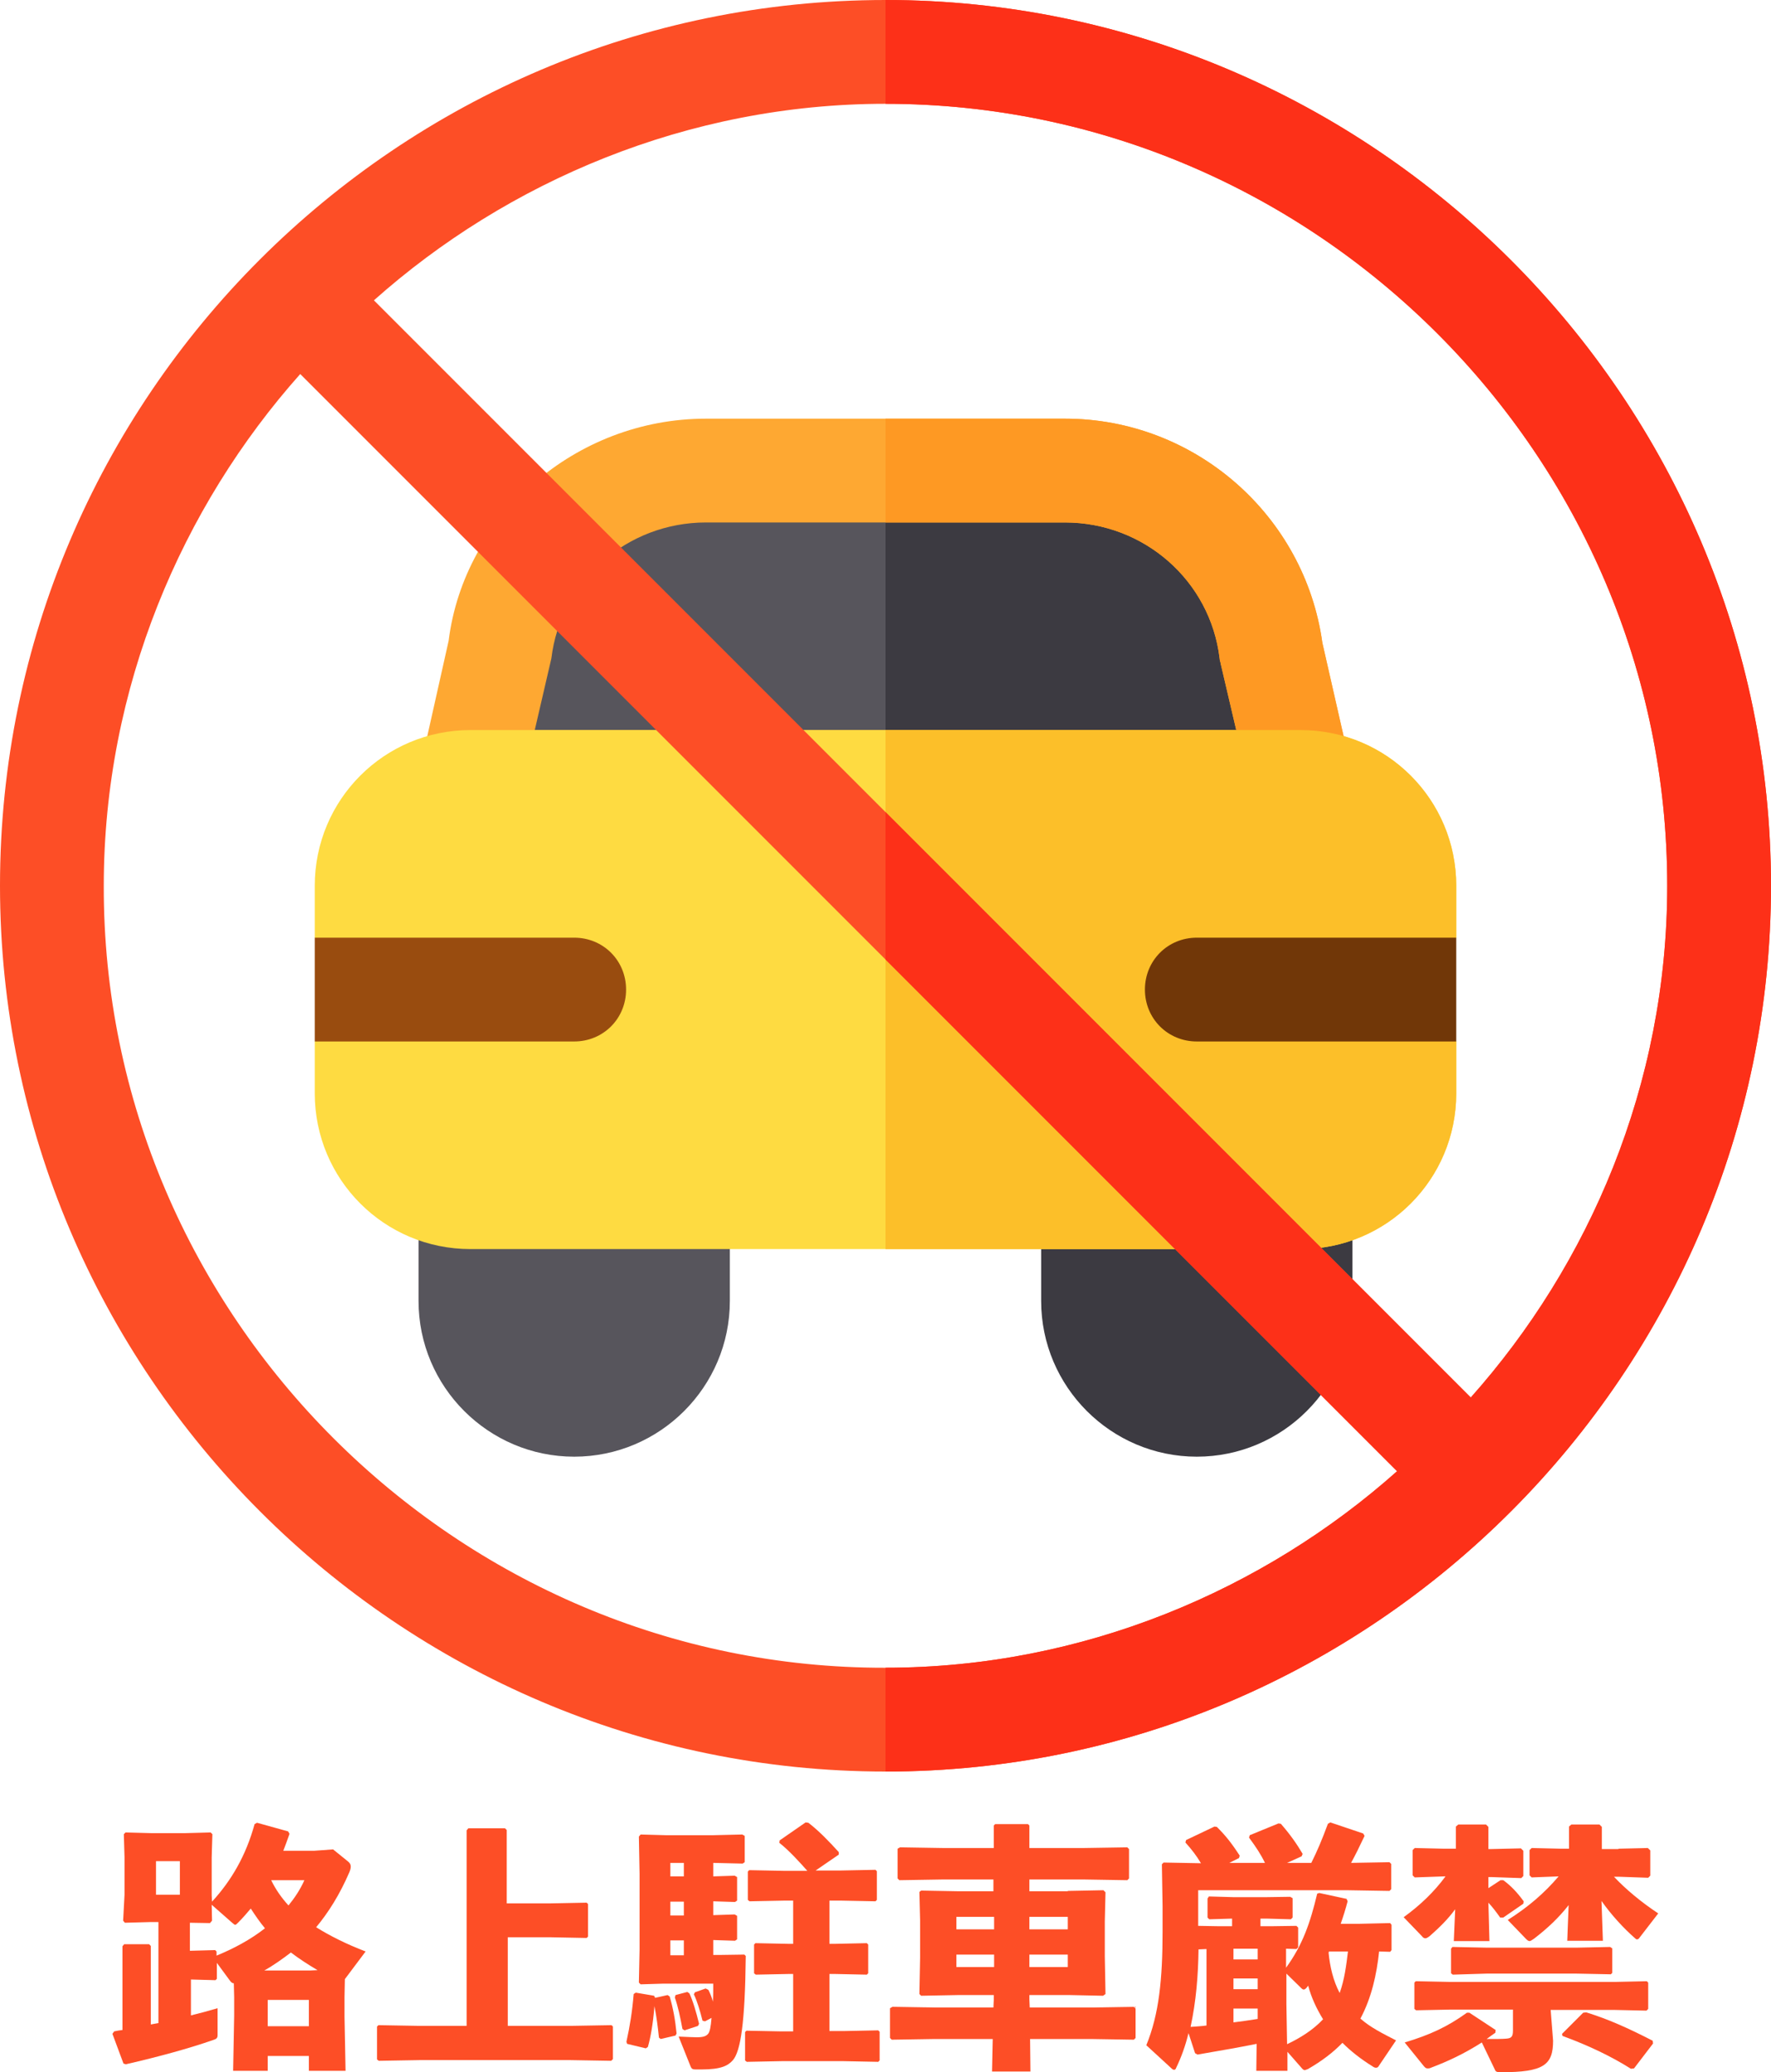 <?xml version="1.0" encoding="utf-8"?>
<!-- Generator: Adobe Illustrator 25.2.0, SVG Export Plug-In . SVG Version: 6.00 Build 0)  -->
<svg version="1.1" id="Capa_1" xmlns="http://www.w3.org/2000/svg" xmlns:xlink="http://www.w3.org/1999/xlink" x="0px" y="0px"
	 width="512px" height="598.9px" viewBox="0 0 512 598.9" style="enable-background:new 0 0 512 598.9;" xml:space="preserve">
<style type="text/css">
	.st0{fill:#57555C;}
	.st1{fill:#3C3A41;}
	.st2{fill:#FEA832;}
	.st3{fill:#FEDB41;}
	.st4{fill:#FE9923;}
	.st5{fill:#FCBF29;}
	.st6{fill:#FD4E26;}
	.st7{fill:#FD3018;}
	.st8{fill:#994C0F;}
	.st9{fill:#713708;}
</style>
<path class="st0" d="M376,226H136l8.7-38.7c3.6-28.8,29.1-51.3,59.4-51.3h103.8c30.3,0,55.8,22.5,59.7,52.5L376,226z"/>
<path class="st1" d="M376,226H256v-90h51.9c30.3,0,55.8,22.5,59.7,52.5L376,226z"/>
<path class="st0" d="M166,421c-24.8,0-45-20.2-45-45v-30c0-8.3,6.7-15,15-15h60c8.3,0,15,6.7,15,15v30C211,400.8,190.8,421,166,421z
	"/>
<path class="st1" d="M346,421c-24.8,0-45-20.2-45-45v-30c0-8.3,6.7-15,15-15h60c8.3,0,15,6.7,15,15v30C391,400.8,370.8,421,346,421z
	"/>
<path class="st2" d="M382.3,185.8c-5.1-36.9-36.9-64.8-74.4-64.8H204.1c-37.8,0-69.9,28.2-74.4,64.2l-8.4,37.5c-0.9,4.5,0,9,3,12.6
	c2.7,3.6,7.2,5.7,11.7,5.7h240c4.5,0,9-2.1,11.7-5.7c3-3.6,3.9-8.1,3-12.6L382.3,185.8z M154.6,211l4.8-20.7
	c2.7-22.5,21.9-39.3,44.7-39.3h103.8c22.8,0,42,16.8,44.7,39.3c0,0.6,0.3,1.2,0.3,1.5l4.5,19.2H154.6z"/>
<path class="st3" d="M421,256c0-24.9-20.1-45-45-45H136c-24.9,0-45,20.1-45,45v15l21.3,15L91,301v15c0,24.9,20.1,45,45,45h240
	c24.9,0,45-20.1,45-45v-15l-17.4-13.8L421,271V256z"/>
<path class="st4" d="M390.7,222.7c0.9,4.5,0,9-3,12.6c-2.7,3.6-7.2,5.7-11.7,5.7H256v-30h101.4l-4.5-19.2c0-0.3-0.3-0.9-0.3-1.5
	c-2.7-22.5-21.9-39.3-44.7-39.3H256v-30h51.9c37.5,0,69.3,27.9,74.4,64.8L390.7,222.7z"/>
<path class="st5" d="M421,271l-17.4,16.2L421,301v15c0,24.9-20.1,45-45,45H256V211h120c24.9,0,45,20.1,45,45V271z"/>
<path class="st6" d="M256,0C115,0,0,114.7,0,256c0,140.7,115,256,256,256c141.3,0,256-115.6,256-256C512,115,396.7,0,256,0z
	 M256,482C132.1,482.3,29.7,380.2,30,256c0-57.3,22.6-109.5,56.8-147.9L256,277.3l147.9,147.9C365.5,459.4,313.3,482,256,482z
	 M425.2,403.9L108.1,86.8C146.5,52.6,198.7,30,256,30c124.2,0,226,101.8,226,226C482,313.6,459.4,365.5,425.2,403.9z"/>
<path class="st7" d="M512,256c0,140.4-114.7,256-256,256v-30c57.3,0,109.5-22.6,147.9-56.8L256,277.3v-42.6l169.2,169.2
	C459.4,365.5,482,313.6,482,256c0-124.2-101.8-226-226-226V0C396.7,0,512,115,512,256z"/>
<path class="st8" d="M181,286c0,8.4-6.6,15-15,15H91v-30h75C174.4,271,181,277.6,181,286z"/>
<path class="st9" d="M421,271v30h-75c-8.4,0-15-6.6-15-15c0-8.4,6.6-15,15-15H421z"/>
<g>
	<path class="st6" d="M55.1,582.5c2.5-0.6,5.1-1.3,7.8-2.1v7.8c0,0.9-0.4,1.1-1.3,1.4c-6.9,2.4-15.6,4.8-25.2,7l-0.7-0.2l-3.2-8.6
		l0.5-0.7c0.8-0.2,1.6-0.3,2.4-0.4v-24.2l0.5-0.6h7.2l0.5,0.5v22.7c0.7-0.1,1.4-0.3,2.2-0.4v-29.2h-2.3l-7.4,0.2l-0.5-0.6l0.4-7.5
		v-10.8l-0.2-6.7l0.5-0.5l7.3,0.2h10l7.3-0.2l0.5,0.5l-0.2,6.7v11l0.1,1.8c5.6-6.1,9.8-13.3,12.3-22.4l0.7-0.4l9,2.5l0.4,0.7
		c-0.6,1.7-1.2,3.4-1.8,4.9h8.9l5.5-0.4l4.2,3.4c0.5,0.4,0.9,0.8,0.9,1.6c0,0.4-0.1,0.9-0.4,1.6c-2.8,6.5-6.1,11.7-9.6,15.9
		c4,2.5,8.8,4.9,14.3,7l-6,8l-0.1,5.2v5.7l0.3,15.6H89.3v-4.3H77.4v4.3h-10l0.3-16v-5.3l-0.1-4c-0.5,0-0.8-0.3-1.3-1l-3.6-4.9v4.6
		l-0.4,0.4l-7.1-0.2V582.5z M45.1,537.9v9.7H52v-9.7H45.1z M55.1,563.8l7.1-0.2l0.4,0.4v1.2c4.9-2,9.8-4.6,14-7.9
		c-1.5-1.8-2.8-3.7-4.1-5.7c-1.1,1.3-2.3,2.7-3.6,4c-0.4,0.4-0.7,0.7-0.9,0.7c-0.2,0-0.4-0.2-1-0.7l-5.8-5.1l0.1,4.6l-0.6,0.7
		l-5.8-0.1V563.8z M91.8,569.4c-2.7-1.6-5.2-3.2-7.7-5.1c-2.5,1.9-5,3.7-7.7,5.2h13.2L91.8,569.4z M89.3,578H77.4v7.6h11.9V578z
		 M78.4,543.4c1.3,2.7,3,5.1,5,7.3c1.8-2.2,3.4-4.6,4.6-7.3H78.4z"/>
	<path class="st6" d="M159.3,550.1l10.3-0.2l0.4,0.4v9.4l-0.4,0.4l-10.3-0.2h-12.5v25.6h18.3l11.7-0.2l0.4,0.4v9.4l-0.5,0.5
		l-11.7-0.2h-43.8l-11.7,0.2l-0.5-0.4v-9.5l0.4-0.4l11.7,0.2h13.8V529l0.5-0.6h10.6l0.5,0.5v21.2H159.3z"/>
	<path class="st6" d="M193,576.6l0.6,0.4c1,3.4,1.6,6.7,2,10.7l-0.3,0.6l-4.3,1l-0.5-0.4c-0.3-3-0.7-6.1-1.3-9.1
		c-0.4,5.1-1.1,9-1.9,11.8l-0.6,0.4l-5.4-1.3l-0.2-0.6c1-4.5,1.7-8.9,2.1-13.8l0.6-0.4l5.3,0.9l0.3,0.6L193,576.6z M204.8,575.1
		c0.5,1,1,2.2,1.3,3.4c0.1-1.5,0.1-3.2,0.1-5.2h-14.4l-6.6,0.2l-0.5-0.5l0.2-9.5v-21.9l-0.2-10.8l0.5-0.6l7.3,0.2h13.7l8.4-0.2
		l0.7,0.4v7.6l-0.6,0.4l-8.5-0.2v3.9l6.2-0.2l0.7,0.4v6.8l-0.6,0.4l-6.3-0.2v4l6.2-0.2l0.7,0.4v6.8l-0.6,0.4l-6.3-0.2v4.3h2.2
		l6.8-0.1l0.4,0.4c-0.2,19.4-1.5,27.5-3.7,30.1c-1.4,1.6-3.4,2.7-9.1,2.7h-1.7c-0.9,0-1.2-0.2-1.5-1l-3.4-8.5
		c2.1,0.1,4.5,0.2,5.2,0.2c1.9,0,2.8-0.3,3.4-1.1c0.4-0.6,0.7-1.8,0.9-4.5l-1.9,1l-0.7-0.2c-0.7-2.8-1.6-5.8-2.5-7.6l0.3-0.6
		l3.1-1.1L204.8,575.1z M197.7,542.3v-3.9h-3.9v3.9H197.7z M197.7,553.6v-4h-3.9v4H197.7z M193.8,565.1h3.9v-4.3h-3.9V565.1z
		 M198.7,575.7l0.6,0.4c1,2.1,2,5.5,2.8,8.8l-0.3,0.6l-3.9,1.3l-0.6-0.4c-0.7-3.7-1.3-6.5-2.2-9.1l0.2-0.7L198.7,575.7z
		 M233.4,540.7c-2.2-2.5-5.4-6-8.1-8.1l0.1-0.7l7.5-5.2l0.8,0.1c3,2.3,6,5.4,8.8,8.5v0.7l-6.7,4.6h7.3l10-0.2l0.4,0.4v8.3l-0.4,0.4
		l-10-0.2h-3.3v12.5h1.3l9.5-0.2l0.4,0.4v8.3l-0.4,0.4l-9.5-0.2h-1.3V587h4.1l10-0.2l0.4,0.4v8.3l-0.4,0.4l-10-0.2h-17.9l-10.1,0.2
		l-0.5-0.4v-8.2l0.4-0.4l10.2,0.2h3.3v-16.6h-1l-9.8,0.2l-0.5-0.4V562l0.4-0.4l9.9,0.2h1v-12.5h-2.5l-10.1,0.2l-0.5-0.4v-8.2
		l0.4-0.4l10.2,0.2H233.4z"/>
	<path class="st6" d="M308.7,546.5l10.3-0.2l0.6,0.6l-0.2,8.4v10.1l0.2,10.9l-0.7,0.5l-9.5-0.2h-11.8v1.3l0.1,2.3h17.7l12.4-0.2
		l0.5,0.5v8.5l-0.5,0.5l-12.4-0.2h-17.6l0.1,9.4h-11.1l0.2-9.4h-16.8l-12.4,0.2l-0.5-0.5v-8.6l0.7-0.4l12.3,0.2h16.9l0.1-2.2v-1.4
		h-10.5l-10.5,0.2l-0.5-0.5l0.2-10.5v-10.8l-0.2-8.2l0.5-0.4l10.8,0.2h10.1v-3.4h-14.8l-12.4,0.2l-0.5-0.5v-8.6l0.7-0.4l12.3,0.2
		h14.8v-6.5l0.4-0.4h9.5l0.4,0.4v6.5h15.9l12.4-0.2l0.5,0.5v8.5l-0.5,0.5l-12.4-0.2h-15.9v3.4H308.7z M276.5,554v3.6h10.9V554H276.5
		z M276.5,564.9v3.6h10.9v-3.6H276.5z M297.6,557.6h11.1V554h-11.1V557.6z M297.6,568.5h11.1v-3.6h-11.1V568.5z"/>
	<path class="st6" d="M372.2,598.5h-9l0.1-7.8c-4.4,0.9-10.1,1.9-17.1,3.1l-0.7-0.4l-1.9-5.8c-0.9,3.7-2.1,7-3.6,10.1
		c-0.1,0.4-0.4,0.5-0.6,0.5c-0.1,0-0.4-0.1-0.6-0.3l-7.4-6.8c3.7-9,4.7-19.2,4.7-32.9V551l-0.2-12.2l0.5-0.5l10.8,0.2
		c-1.3-2.2-2.7-4-4.5-6l0.2-0.7l8.2-3.9l0.7,0.1c2.5,2.5,4.2,4.6,6.6,8.3l-0.2,0.7l-2.8,1.4h10.3c-1.2-2.5-2.6-4.6-4.6-7.3l0.2-0.7
		l8.3-3.4l0.7,0.1c2.7,3.1,4.6,5.8,6.3,8.7l-0.3,0.7l-4.2,1.9h7c1.7-3.4,3.1-6.7,4.8-11.3l0.7-0.4l9.5,3.2l0.4,0.7
		c-1.5,3.2-2.7,5.6-3.9,7.8l11.1-0.2l0.5,0.5v7.3l-0.5,0.5l-12-0.2h-43.3v10.3l5.8,0.1h4v-2.2l-6.6,0.2l-0.5-0.5v-5.5l0.4-0.6l7,0.2
		h9.7l6.8-0.1l0.7,0.4v5.6l-0.5,0.5l-7-0.2h-1.8v2.2h3.4l7-0.1l0.5,0.5v5.7l-0.5,0.5l-3-0.1v5.5c4.8-6.6,7-13,9-21.4l0.6-0.2
		l7.9,1.7l0.3,0.7c-0.6,2.3-1.3,4.5-2,6.5h5.5l8.8-0.2l0.4,0.5v7.3l-0.4,0.5l-3.2-0.1c-0.7,6.7-2.2,13.4-5.4,19.4
		c2.8,2.5,6.4,4.3,10.3,6.3l-5,7.4c-0.2,0.4-0.5,0.5-0.8,0.5c-0.3,0-0.6-0.1-1-0.4c-3.4-2.1-6.3-4.4-8.7-6.8c-2.7,2.8-6,5.3-10,7.6
		c-0.4,0.1-0.7,0.3-0.9,0.3s-0.4-0.1-0.7-0.4l-4.3-4.9L372.2,598.5z M346.5,563.4c-0.1,7.5-0.7,15-2.3,22.4c1.5-0.1,3.1-0.2,4.6-0.4
		v-22.1L346.5,563.4z M363.6,563.2h-7v3.1h7V563.2z M363.6,571.8h-7v3.1h7V571.8z M363.6,580.5h-7v4c2.3-0.3,4.6-0.6,7-1
		L363.6,580.5z M372.1,590.8c3.8-1.8,7.5-4.1,10.4-7.2c-1.9-3.1-3.4-6.3-4.3-9.7l-0.1,0.1c-0.4,0.6-0.8,1-1.2,1
		c-0.2,0-0.4-0.1-0.7-0.4l-4.3-4.2v8.8L372.1,590.8z M384.1,564.4c0.4,4,1.3,8,3.2,11.6c1.4-3.9,1.9-7.9,2.4-12h-5.5L384.1,564.4z"
		/>
	<path class="st6" d="M417.5,542.3l-8.5,0.3l-0.6-0.6v-7.3l0.6-0.6l8.5,0.2h3.4v-6.4l0.7-0.6h8l0.7,0.7v6.4h0.9l8.5-0.2l0.7,0.7v7.3
		l-0.6,0.6l-8.6-0.3h-0.9v3.2l3.5-2.3h0.8c2.2,1.6,4,3.5,5.9,6.1l-0.1,0.7l-5.8,4h-0.9c-1.2-1.7-2.2-3-3.4-4.3l0.3,11.1h-10.3
		l0.4-9.2c-2.2,3-4.6,5.3-7.3,7.7c-0.5,0.4-1,0.7-1.3,0.7c-0.4,0-0.7-0.2-1-0.6l-5.3-5.5c4.7-3.4,8.8-7.3,12.1-11.8H417.5z
		 M449,589.8c0,7-2.7,9.1-15,9.1c-1.5,0-1.6-0.2-1.9-0.9l-3.7-7.7c-5.2,3.3-9.7,5.4-14.7,7.3c-0.4,0.2-0.7,0.2-1,0.2
		c-0.4,0-0.7-0.2-1.1-0.7l-5.5-6.8c7.3-2.2,12.3-4.5,18-8.6h0.7l7.6,5l-0.1,0.8c-0.9,0.6-1.7,1.2-2.5,1.8c2.5,0,4.6,0,5.6-0.1
		c1.6-0.1,2-0.6,2-2.4v-6h-18.2l-9.8,0.2l-0.5-0.4v-7.6l0.4-0.4l9.9,0.2h47.8l9.1-0.2l0.4,0.4v7.6l-0.5,0.5l-9.1-0.2h-18.6
		L449,589.8z M420,570.7l-0.5-0.4v-7.1l0.4-0.5l9.9,0.2h26l9.7-0.2l0.6,0.4v7.1l-0.4,0.4l-9.9-0.2h-26L420,570.7z M467.9,534.3
		l8.5-0.2l0.7,0.7v7.3l-0.6,0.6l-8.6-0.3h-1.3c3.4,3.6,7.8,7.3,12.8,10.6L474,560c-0.2,0.3-0.4,0.5-0.7,0.5s-0.4-0.1-0.7-0.4
		c-3.2-2.8-6.8-6.7-9.6-10.7l0.4,11.5h-10.3l0.4-10.3c-2.9,3.7-6.1,6.7-10,9.7c-0.6,0.4-1,0.7-1.3,0.7c-0.3,0-0.6-0.2-1-0.6
		l-5.3-5.5c6-3.8,10.6-7.8,14.7-12.6l-7.8,0.3l-0.6-0.6v-7.3l0.6-0.6l8.5,0.2h2.3v-6.4l0.7-0.6h8.1l0.7,0.7v6.4H467.9z M472.4,597.8
		l-0.9,0.1c-5.7-3.6-12.2-6.7-19.8-9.5l-0.1-0.6l6.1-6.1l0.9-0.1c6.4,2,12,4.5,19.2,8.2l0.1,0.8L472.4,597.8z"/>
</g>
</svg>
